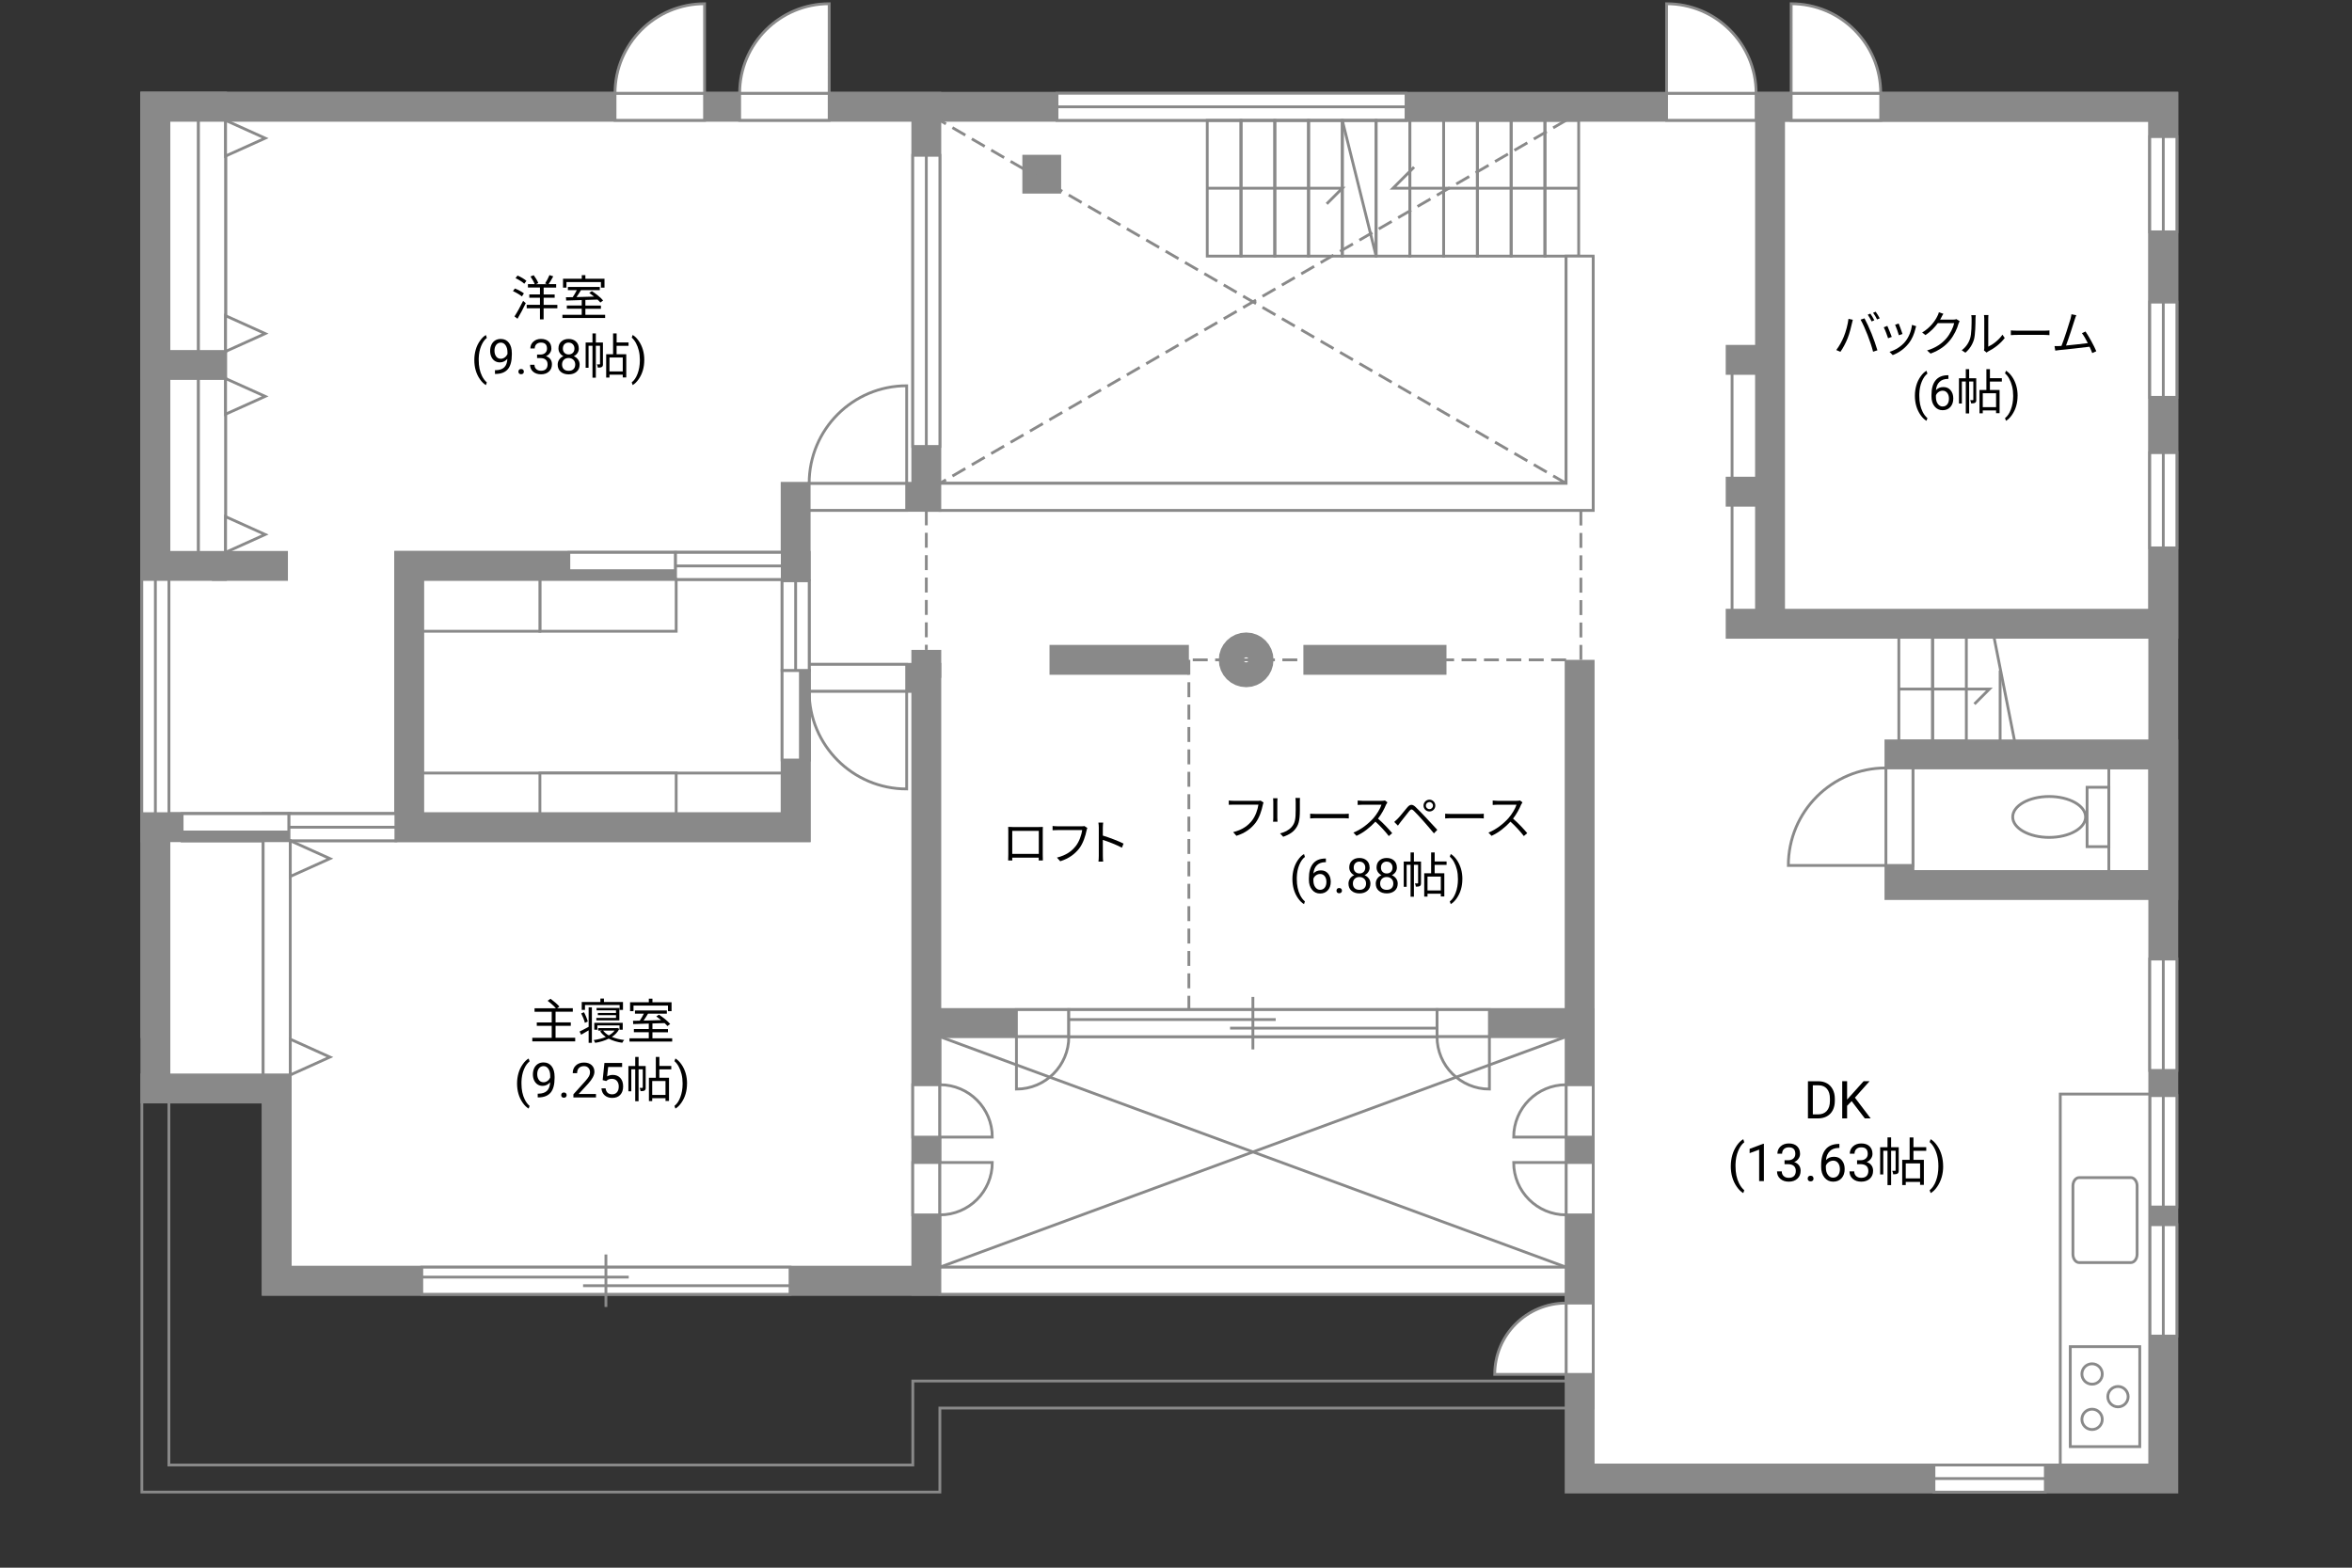<?xml version="1.0" encoding="UTF-8"?>
<svg id="Campus" xmlns="http://www.w3.org/2000/svg" viewBox="0 0 630 420">
  <rect x="0" y="0" width="630" height="420" fill="#333333" stroke="none"/>
  <defs>
    <style>
      .cls-1 {
        stroke-dasharray: 0 0 4 2;
      }

      .cls-1, .cls-2, .cls-3, .cls-4, .cls-5, .cls-6, .cls-7, .cls-8 {
        stroke: #898989;
      }

      .cls-1, .cls-2, .cls-8 {
        fill: none;
      }

      .cls-1, .cls-3, .cls-4, .cls-5, .cls-6, .cls-8 {
        stroke-width: .75px;
      }

      .cls-2, .cls-7 {
        stroke-width: 8px;
      }

      .cls-3, .cls-5, .cls-6, .cls-7 {
        fill: #fff;
      }

      .cls-4 {
        fill: #898989;
      }

      .cls-5 {
        stroke-dasharray: 0 0 0 .81 0 0;
      }

      .cls-6 {
        opacity: 0;
      }
    </style>
  </defs>
  <polygon class="cls-7" points="41.62 28.61 41.62 274.11 423.12 274.11 423.12 396.11 579.45 396.11 579.45 28.61 41.62 28.61"/>
  <polygon class="cls-7" points="248.12 28.61 41.62 28.61 41.62 221.61 109.62 221.61 109.62 151.61 213.12 151.61 213.12 133.11 248.12 133.11 248.12 28.61"/>
  <path class="cls-8" d="m74.12,287.99h-36.12v111.75h213.75v-22.5h175v-37.75H77.74v-51.5h-3.62Zm-3.62,7.25v51.5h349v23.25h-175v22.5H45.24v-97.25h25.25Z"/>
  <rect class="cls-7" x="248.12" y="274.11" width="175" height="69"/>
  <polygon class="cls-7" points="213.12 181.61 213.12 221.61 74.12 221.61 74.12 343.11 248.12 343.11 248.12 181.61 213.12 181.61"/>
  <rect class="cls-7" x="109.62" y="151.61" width="103.5" height="70"/>
  <rect class="cls-7" x="41.62" y="221.61" width="32.5" height="70"/>
  <rect class="cls-2" x="474.12" y="28.61" width="105.33" height="138.5"/>
  <rect class="cls-7" x="508.78" y="202.11" width="70.67" height="35"/>
  <rect class="cls-7" x="41.62" y="28.61" width="15.17" height="123"/>
  <rect class="cls-7" x="41.62" y="28.61" width="15.17" height="69.17"/>
  <line class="cls-7" x1="56.78" y1="151.61" x2="77.12" y2="151.61"/>
  <polyline class="cls-2" points="248.12 133.11 423.12 133.11 423.12 68.61"/>
  <line class="cls-7" x1="248.12" y1="181.61" x2="248.12" y2="174.11"/>
  <line class="cls-7" x1="281.12" y1="176.78" x2="318.45" y2="176.78"/>
  <line class="cls-7" x1="349.12" y1="176.78" x2="387.45" y2="176.78"/>
  <line class="cls-7" x1="423.12" y1="176.78" x2="423.12" y2="274.11"/>
  <path class="cls-7" d="m337.12,176.78c0-1.84-1.49-3.33-3.33-3.33s-3.33,1.49-3.33,3.33,1.49,3.33,3.33,3.33,3.33-1.49,3.33-3.33Z"/>
  <rect class="cls-4" x="274.22" y="41.85" width="9.64" height="9.64"/>
  <g>
    <rect class="cls-3" x="479.78" y="24.98" width="23.98" height="7.25"/>
    <path class="cls-3" d="m503.76,24.98h-23.98V1c13.24,0,23.98,10.74,23.98,23.98Z"/>
  </g>
  <g>
    <rect class="cls-3" x="446.41" y="24.98" width="23.98" height="7.25"/>
    <path class="cls-3" d="m470.39,24.98h-23.98V1c13.24,0,23.98,10.74,23.98,23.98Z"/>
  </g>
  <g>
    <rect class="cls-3" x="216.74" y="129.48" width="26.12" height="7.25"/>
    <path class="cls-3" d="m216.74,129.48h26.12v-26.13c-14.42,0-26.12,11.69-26.12,26.13Z"/>
  </g>
  <g>
    <rect class="cls-3" x="505.15" y="205.74" width="7.25" height="26.12"/>
    <path class="cls-3" d="m505.15,205.74v26.12h-26.13c0-14.42,11.69-26.12,26.13-26.12Z"/>
  </g>
  <g>
    <rect class="cls-3" x="216.74" y="177.99" width="26.12" height="7.25"/>
    <path class="cls-3" d="m216.74,185.24h26.12v26.13c-14.42,0-26.12-11.69-26.12-26.13Z"/>
  </g>
  <g>
    <rect class="cls-3" x="419.49" y="349.11" width="7.26" height="19.11"/>
    <path class="cls-3" d="m419.49,349.11v19.11h-19.12c0-10.55,8.56-19.11,19.12-19.11Z"/>
  </g>
  <g>
    <rect class="cls-3" x="419.49" y="290.62" width="7.26" height="14.03"/>
    <path class="cls-3" d="m419.49,290.61v14.03h-14.04c0-7.75,6.28-14.03,14.04-14.03Z"/>
  </g>
  <g>
    <rect class="cls-3" x="419.49" y="311.45" width="7.26" height="14.03"/>
    <path class="cls-3" d="m419.49,325.48v-14.03h-14.04c0,7.75,6.28,14.03,14.04,14.03Z"/>
  </g>
  <g>
    <g>
      <rect class="cls-3" x="244.49" y="290.62" width="7.26" height="14.03"/>
      <path class="cls-3" d="m251.75,290.61v14.03h14.04c0-7.75-6.28-14.03-14.04-14.03Z"/>
    </g>
    <g>
      <rect class="cls-3" x="244.49" y="311.45" width="7.26" height="14.03"/>
      <path class="cls-3" d="m251.75,325.48v-14.03h14.04c0,7.75-6.28,14.03-14.04,14.03Z"/>
    </g>
  </g>
  <g>
    <rect class="cls-3" x="384.92" y="270.49" width="14.03" height="7.26"/>
    <path class="cls-3" d="m384.92,277.74h14.03v14.04c-7.75,0-14.03-6.28-14.03-14.04Z"/>
  </g>
  <rect class="cls-3" x="251.75" y="339.49" width="167.74" height="7.26"/>
  <g>
    <rect class="cls-3" x="272.25" y="270.49" width="14.03" height="7.26"/>
    <path class="cls-3" d="m286.29,277.74h-14.03v14.04c7.75,0,14.03-6.28,14.03-14.04Z"/>
  </g>
  <g>
    <rect class="cls-3" x="164.74" y="24.98" width="23.98" height="7.25"/>
    <path class="cls-3" d="m164.74,24.98h23.98V1c-13.24,0-23.98,10.74-23.98,23.98Z"/>
  </g>
  <g>
    <rect class="cls-3" x="198.12" y="24.98" width="23.98" height="7.25"/>
    <path class="cls-3" d="m198.12,24.98h23.98V1c-13.24,0-23.98,10.74-23.98,23.98Z"/>
  </g>
  <g>
    <rect class="cls-3" x="286.28" y="270.49" width="98.64" height="7.26"/>
    <line class="cls-3" x1="335.6" y1="267.09" x2="335.6" y2="281.15"/>
    <line class="cls-3" x1="341.71" y1="273.15" x2="286.28" y2="273.15"/>
    <line class="cls-3" x1="384.92" y1="275.45" x2="329.48" y2="275.45"/>
    <rect class="cls-6" x="293.64" y="270.49" width="83.92" height="7.26"/>
  </g>
  <g>
    <rect class="cls-3" x="112.98" y="339.49" width="98.64" height="7.26"/>
    <line class="cls-3" x1="162.3" y1="336.09" x2="162.3" y2="350.15"/>
    <line class="cls-3" x1="168.41" y1="342.15" x2="112.98" y2="342.15"/>
    <line class="cls-3" x1="211.62" y1="344.45" x2="156.18" y2="344.45"/>
    <rect class="cls-6" x="120.34" y="339.49" width="83.92" height="7.26"/>
  </g>
  <g>
    <rect class="cls-3" x="575.83" y="36.6" width="7.26" height="25.51"/>
    <line class="cls-3" x1="579.45" y1="36.6" x2="579.45" y2="62.11"/>
  </g>
  <g>
    <rect class="cls-3" x="283.12" y="24.99" width="93.5" height="7.26"/>
    <line class="cls-3" x1="283.12" y1="28.62" x2="376.62" y2="28.62"/>
  </g>
  <g>
    <rect class="cls-3" x="37.99" y="155.24" width="7.26" height="62.75"/>
    <line class="cls-3" x1="41.62" y1="155.24" x2="41.62" y2="217.99"/>
  </g>
  <g>
    <rect class="cls-3" x="244.49" y="41.61" width="7.26" height="78"/>
    <line class="cls-3" x1="248.12" y1="41.61" x2="248.12" y2="119.61"/>
  </g>
  <g>
    <rect class="cls-3" x="575.83" y="80.94" width="7.26" height="25.51"/>
    <line class="cls-3" x1="579.45" y1="80.94" x2="579.45" y2="106.45"/>
  </g>
  <g>
    <rect class="cls-3" x="575.83" y="121.27" width="7.26" height="25.51"/>
    <line class="cls-3" x1="579.45" y1="121.27" x2="579.45" y2="146.78"/>
  </g>
  <g>
    <rect class="cls-3" x="575.83" y="256.94" width="7.26" height="29.84"/>
    <line class="cls-3" x1="579.45" y1="256.94" x2="579.45" y2="286.78"/>
  </g>
  <g>
    <rect class="cls-3" x="575.83" y="293.53" width="7.26" height="29.84"/>
    <line class="cls-3" x1="579.45" y1="293.53" x2="579.45" y2="323.37"/>
  </g>
  <g>
    <rect class="cls-3" x="575.83" y="328.11" width="7.26" height="29.84"/>
    <line class="cls-3" x1="579.45" y1="328.11" x2="579.45" y2="357.96"/>
  </g>
  <g>
    <rect class="cls-3" x="518.02" y="392.49" width="29.84" height="7.26"/>
    <line class="cls-3" x1="547.87" y1="396.12" x2="518.02" y2="396.12"/>
  </g>
  <g>
    <rect class="cls-3" x="209.49" y="179.61" width="7.26" height="24.01"/>
    <rect class="cls-4" x="214.39" y="179.61" width="2.35" height="24.01"/>
    <line class="cls-5" x1="211.93" y1="203.61" x2="211.93" y2="179.61"/>
    <rect class="cls-3" x="209.49" y="155.6" width="7.26" height="24.01"/>
    <line class="cls-3" x1="213.12" y1="179.61" x2="213.12" y2="155.24"/>
    <rect class="cls-6" x="209.49" y="155.6" width="7.26" height="24.01"/>
    <rect class="cls-6" x="209.49" y="155.6" width="7.26" height="48.01"/>
  </g>
  <g>
    <rect class="cls-3" x="152.37" y="147.99" width="28.58" height="7.26"/>
    <rect class="cls-4" x="152.37" y="152.89" width="28.58" height="2.35"/>
    <line class="cls-5" x1="152.37" y1="150.44" x2="180.95" y2="150.44"/>
    <rect class="cls-3" x="180.95" y="147.99" width="28.58" height="7.26"/>
    <line class="cls-3" x1="180.95" y1="151.62" x2="209.97" y2="151.62"/>
    <rect class="cls-6" x="180.95" y="147.99" width="28.58" height="7.26"/>
    <rect class="cls-6" x="152.37" y="147.99" width="57.17" height="7.26"/>
  </g>
  <g>
    <rect class="cls-3" x="48.78" y="217.99" width="28.63" height="7.26"/>
    <rect class="cls-4" x="48.78" y="222.89" width="28.63" height="2.35"/>
    <line class="cls-5" x1="48.78" y1="220.44" x2="77.41" y2="220.44"/>
    <rect class="cls-3" x="77.41" y="217.99" width="28.63" height="7.26"/>
    <line class="cls-3" x1="77.41" y1="221.62" x2="106.47" y2="221.62"/>
    <rect class="cls-6" x="77.41" y="217.99" width="28.63" height="7.26"/>
    <rect class="cls-6" x="48.78" y="217.99" width="57.25" height="7.26"/>
  </g>
  <rect class="cls-3" x="551.86" y="293.11" width="23.96" height="99.37"/>
  <path class="cls-3" d="m556.93,315.49c-.94,0-1.68,1-1.68,2.23v18.3c0,1.23.75,2.24,1.68,2.24h13.82c.93,0,1.69-1.01,1.69-2.24v-18.3c0-1.23-.76-2.23-1.69-2.23h-13.82Z"/>
  <g>
    <rect class="cls-3" x="554.54" y="360.78" width="18.61" height="26.79"/>
    <g>
      <g>
        <path class="cls-3" d="m560.38,370.84c1.51,0,2.73-1.22,2.73-2.73s-1.22-2.74-2.73-2.74-2.73,1.22-2.73,2.74,1.22,2.73,2.73,2.73Z"/>
        <path class="cls-3" d="m560.38,382.99c1.51,0,2.73-1.23,2.73-2.73s-1.22-2.73-2.73-2.73-2.73,1.22-2.73,2.73,1.22,2.73,2.73,2.73Z"/>
      </g>
      <path class="cls-3" d="m567.32,376.91c1.5,0,2.72-1.23,2.72-2.73s-1.22-2.73-2.72-2.73-2.73,1.23-2.73,2.73,1.22,2.73,2.73,2.73Z"/>
    </g>
  </g>
  <g>
    <rect class="cls-3" x="559.04" y="210.92" width="5.83" height="15.91"/>
    <path class="cls-3" d="m548.88,213.39c5.39,0,9.76,2.46,9.76,5.48s-4.37,5.48-9.76,5.48-9.76-2.45-9.76-5.48,4.37-5.48,9.76-5.48Z"/>
  </g>
  <g>
    <rect class="cls-3" x="53.16" y="32.24" width="7.26" height="61.92"/>
    <polygon class="cls-3" points="60.42 84.58 71.03 89.37 60.42 94.16 60.42 84.58"/>
    <polygon class="cls-3" points="60.42 32.24 71.03 37.02 60.42 41.81 60.42 32.24"/>
  </g>
  <g>
    <rect class="cls-3" x="53.16" y="101.41" width="7.26" height="46.58"/>
    <polygon class="cls-3" points="60.42 138.41 71.03 143.2 60.42 147.99 60.42 138.41"/>
    <polygon class="cls-3" points="60.42 101.41 71.03 106.19 60.42 110.97 60.42 101.41"/>
  </g>
  <g>
    <rect class="cls-3" x="70.49" y="225.24" width="7.26" height="62.74"/>
    <polygon class="cls-3" points="77.76 278.41 88.37 283.2 77.76 287.99 77.76 278.41"/>
    <polygon class="cls-3" points="77.76 225.24 88.37 230.03 77.76 234.81 77.76 225.24"/>
  </g>
  <rect class="cls-4" x="462.62" y="92.78" width="7.87" height="7.26"/>
  <rect class="cls-4" x="462.62" y="163.48" width="7.87" height="7.26"/>
  <rect class="cls-3" x="463.95" y="100.04" width="6.54" height="63.44"/>
  <g>
    <rect class="cls-8" x="413.82" y="32.24" width="9.04" height="36.38"/>
    <rect class="cls-8" x="404.78" y="32.24" width="9.05" height="36.38"/>
    <rect class="cls-8" x="395.73" y="32.24" width="9.04" height="36.38"/>
    <rect class="cls-8" x="386.69" y="32.24" width="9.04" height="36.38"/>
  </g>
  <rect class="cls-8" x="564.87" y="205.74" width="10.96" height="27.75"/>
  <rect class="cls-8" x="517.66" y="170.74" width="9.04" height="27.75"/>
  <rect class="cls-8" x="508.62" y="170.74" width="9.04" height="27.75"/>
  <g>
    <rect class="cls-8" x="377.64" y="32.24" width="9.04" height="36.38"/>
    <rect class="cls-8" x="368.6" y="32.24" width="9.05" height="36.38"/>
    <rect class="cls-8" x="359.55" y="32.24" width="9.04" height="36.38"/>
    <rect class="cls-8" x="350.51" y="32.24" width="9.04" height="36.38"/>
  </g>
  <rect class="cls-8" x="341.46" y="32.24" width="9.04" height="36.38"/>
  <rect class="cls-8" x="332.42" y="32.24" width="9.05" height="36.38"/>
  <rect class="cls-8" x="323.37" y="32.24" width="9.04" height="36.38"/>
  <polygon class="cls-3" points="426.74 129.49 426.74 68.61 419.49 68.61 419.49 129.49 251.74 129.49 251.74 136.74 419.49 136.74 426.74 136.74 426.74 136.74 426.74 129.49 426.74 129.49"/>
  <rect class="cls-4" x="462.62" y="128.1" width="7.87" height="7.26"/>
  <g>
    <line class="cls-1" x1="419.49" y1="129.49" x2="251.74" y2="32.24"/>
    <line class="cls-1" x1="419.49" y1="32.24" x2="251.74" y2="129.49"/>
  </g>
  <g>
    <line class="cls-8" x1="419.49" y1="339.49" x2="251.74" y2="277.74"/>
    <line class="cls-8" x1="419.49" y1="277.74" x2="251.74" y2="339.49"/>
  </g>
  <polyline class="cls-8" points="323.37 50.43 359.55 50.43 355.37 54.61"/>
  <polyline class="cls-8" points="422.87 50.43 373.12 50.43 378.77 44.77"/>
  <line class="cls-8" x1="359.55" y1="32.24" x2="368.6" y2="68.61"/>
  <line class="cls-1" x1="248.12" y1="136.74" x2="248.12" y2="174.11"/>
  <line class="cls-1" x1="419.49" y1="176.78" x2="318.45" y2="176.78"/>
  <line class="cls-1" x1="318.45" y1="176.78" x2="318.45" y2="270.49"/>
  <line class="cls-1" x1="423.45" y1="176.78" x2="423.45" y2="136.28"/>
  <line class="cls-8" x1="534.12" y1="170.74" x2="539.62" y2="198.49"/>
  <rect class="cls-3" x="113.24" y="207.11" width="96.25" height="10.87"/>
  <rect class="cls-3" x="144.62" y="207.11" width="36.5" height="10.87"/>
  <rect class="cls-3" x="144.62" y="155.25" width="36.5" height="13.87"/>
  <rect class="cls-3" x="113.24" y="155.25" width="31.37" height="13.87"/>
  <polyline class="cls-8" points="508.62 184.61 532.87 184.61 528.87 188.61"/>
  <line class="cls-8" x1="535.75" y1="198.49" x2="535.75" y2="179.61"/>
  <g>
    <path d="m271.22,221.57h6.98c.29,0,.75,0,1.14-.03-.03.32-.03.69-.03,1.01v6.41c0,.42.01,1.43.03,1.57h-1.12c0-.09.01-.4.01-.75h-7.1c.01.34.01.65.03.75h-1.12c.01-.17.04-1.13.04-1.59v-6.4c0-.3,0-.7-.03-1.01.51.01.86.03,1.16.03Zm-.08,7.2h7.11v-6.17h-7.11v6.17Z"/>
    <path d="m291.05,222.46c-.27,1.36-.91,3.46-1.94,4.8-1.18,1.52-2.73,2.73-5.12,3.48l-.88-.98c2.52-.64,3.98-1.74,5.07-3.13.92-1.18,1.52-2.99,1.7-4.24h-6.64c-.52,0-.96.03-1.3.04v-1.14c.36.04.87.08,1.3.08h6.53c.19,0,.44,0,.69-.06l.79.51c-.09.18-.14.4-.19.65Z"/>
    <path d="m294.32,221.74c0-.36-.03-.95-.1-1.35h1.27c-.04.4-.09.96-.09,1.35v2.12c1.72.52,4.19,1.46,5.55,2.15l-.44,1.1c-1.42-.77-3.67-1.64-5.11-2.09.01,1.95.01,3.91.01,4.29,0,.4.03,1.1.08,1.53h-1.26c.06-.42.09-1.05.09-1.53v-7.57Z"/>
  </g>
  <g>
    <path d="m338.25,215.64c-.27,1.36-.91,3.46-1.94,4.8-1.18,1.52-2.73,2.73-5.12,3.48l-.88-.98c2.52-.64,3.98-1.74,5.07-3.13.92-1.18,1.52-2.99,1.7-4.24h-6.64c-.52,0-.96.03-1.3.04v-1.14c.36.04.87.08,1.3.08h6.53c.2,0,.44,0,.69-.06l.79.51c-.09.18-.14.4-.2.65Z"/>
    <path d="m342.14,214.81v4.34c0,.33.03.75.05.99h-1.2c.03-.19.07-.61.07-1v-4.33c0-.23-.03-.69-.05-.94h1.18c-.03.25-.05.62-.05.94Zm6.04.09v2.11c0,3.12-.43,4.15-1.37,5.27-.84,1.01-2.15,1.57-3.09,1.9l-.85-.9c1.2-.3,2.3-.82,3.11-1.73.92-1.08,1.08-2.13,1.08-4.59v-2.05c0-.44-.03-.81-.07-1.13h1.22c-.03.32-.04.69-.04,1.13Z"/>
    <path d="m352.76,218.07h7.12c.65,0,1.12-.04,1.4-.07v1.27c-.26-.01-.81-.07-1.39-.07h-7.14c-.71,0-1.4.03-1.81.07v-1.27c.39.03,1.08.07,1.81.07Z"/>
    <path d="m371.29,215.51c-.44,1.12-1.26,2.64-2.18,3.81,1.37,1.17,2.95,2.86,3.8,3.89l-.91.78c-.87-1.14-2.25-2.68-3.58-3.86-1.39,1.5-3.15,2.93-5.07,3.8l-.83-.87c2.09-.82,4.02-2.37,5.36-3.86.88-1,1.83-2.54,2.16-3.61h-5.07c-.46,0-1.17.05-1.31.06v-1.18c.18.03.92.08,1.31.08h5.02c.43,0,.77-.04.98-.1l.66.51c-.08.1-.25.39-.33.57Z"/>
    <path d="m374.39,219.34c.61-.62,1.74-2.07,2.56-3.03.7-.82,1.31-.96,2.2-.13.79.75,1.9,1.91,2.67,2.73.87.92,2.17,2.34,3.17,3.41l-.9.95c-.92-1.12-2.07-2.44-2.9-3.39-.75-.86-1.96-2.15-2.51-2.68-.51-.49-.75-.44-1.2.09-.62.77-1.7,2.18-2.3,2.91-.26.33-.55.73-.74,1l-.98-.99c.34-.29.57-.52.92-.87Zm8.5-5.1c.87,0,1.57.71,1.57,1.59s-.7,1.57-1.57,1.57-1.59-.7-1.59-1.57.71-1.59,1.59-1.59Zm0,2.54c.52,0,.95-.43.95-.95s-.43-.95-.95-.95-.96.42-.96.95.43.95.96.95Z"/>
    <path d="m388.92,218.07h7.12c.65,0,1.12-.04,1.4-.07v1.27c-.26-.01-.81-.07-1.39-.07h-7.14c-.72,0-1.4.03-1.81.07v-1.27c.39.03,1.08.07,1.81.07Z"/>
    <path d="m407.46,215.51c-.44,1.12-1.26,2.64-2.18,3.81,1.37,1.17,2.95,2.86,3.8,3.89l-.91.78c-.87-1.14-2.25-2.68-3.58-3.86-1.39,1.5-3.15,2.93-5.07,3.8l-.83-.87c2.09-.82,4.02-2.37,5.36-3.86.88-1,1.83-2.54,2.16-3.61h-5.07c-.46,0-1.17.05-1.31.06v-1.18c.18.03.92.08,1.31.08h5.02c.43,0,.77-.04.98-.1l.66.51c-.08.1-.25.39-.33.57Z"/>
    <path d="m346.18,235.48c0-.96.13-1.87.38-2.75.26-.88.64-1.68,1.15-2.4s1.03-1.23,1.58-1.52l.24.77c-.62.47-1.12,1.2-1.52,2.17-.4.97-.61,2.06-.65,3.27v.54c0,1.63.29,3.05.89,4.25.36.72.79,1.28,1.28,1.69l-.24.72c-.56-.31-1.1-.84-1.61-1.57-1-1.44-1.5-3.16-1.5-5.16Z"/>
    <path d="m355.15,229.99v1h-.22c-.91.02-1.64.29-2.18.81-.54.52-.85,1.26-.94,2.22.49-.56,1.15-.84,1.99-.84s1.45.28,1.93.85.72,1.3.72,2.2c0,.95-.26,1.71-.78,2.29-.52.57-1.21.86-2.09.86s-1.6-.34-2.15-1.02c-.55-.68-.83-1.55-.83-2.62v-.45c0-1.7.36-3,1.09-3.9.73-.9,1.81-1.36,3.24-1.38h.21Zm-1.54,4.16c-.4,0-.77.12-1.11.36-.34.24-.57.54-.7.91v.43c0,.76.17,1.38.51,1.84s.77.7,1.28.7.95-.19,1.25-.58c.3-.39.45-.9.45-1.53s-.15-1.15-.46-1.54c-.31-.39-.71-.59-1.22-.59Z"/>
    <path d="m357.99,238.62c0-.2.06-.37.18-.51s.3-.2.54-.2.42.07.55.2.19.3.19.51-.06.36-.19.49c-.12.13-.31.2-.55.2s-.42-.07-.54-.2c-.12-.13-.18-.29-.18-.49Z"/>
    <path d="m366.87,232.4c0,.46-.12.87-.37,1.23-.24.36-.57.64-.99.84.48.21.86.51,1.15.91s.42.85.42,1.35c0,.8-.27,1.44-.81,1.91-.54.47-1.25.71-2.13.71s-1.6-.24-2.14-.71c-.54-.48-.8-1.11-.8-1.91,0-.5.14-.95.41-1.35.27-.4.65-.71,1.13-.91-.41-.2-.73-.48-.97-.84-.24-.36-.36-.77-.36-1.23,0-.78.25-1.4.75-1.85.5-.46,1.16-.69,1.97-.69s1.47.23,1.97.69.75,1.07.75,1.85Zm-.96,4.31c0-.52-.16-.94-.49-1.26s-.76-.49-1.29-.49-.95.16-1.27.48c-.32.32-.48.74-.48,1.27s.16.94.47,1.24c.31.3.74.45,1.3.45s.98-.15,1.29-.45c.31-.3.47-.71.47-1.23Zm-1.76-5.88c-.46,0-.83.14-1.12.43-.29.29-.43.67-.43,1.17s.14.85.42,1.14c.28.29.66.44,1.13.44s.84-.15,1.13-.44c.28-.29.42-.67.42-1.14s-.15-.85-.44-1.15-.66-.44-1.11-.44Z"/>
    <path d="m374.17,232.4c0,.46-.12.87-.36,1.23-.24.36-.57.64-.99.84.48.21.86.51,1.15.91s.42.85.42,1.35c0,.8-.27,1.44-.81,1.91-.54.47-1.25.71-2.13.71s-1.6-.24-2.14-.71c-.54-.48-.8-1.11-.8-1.91,0-.5.14-.95.41-1.35.27-.4.65-.71,1.13-.91-.41-.2-.73-.48-.97-.84-.24-.36-.36-.77-.36-1.23,0-.78.25-1.4.75-1.85.5-.46,1.16-.69,1.97-.69s1.47.23,1.97.69.75,1.07.75,1.85Zm-.96,4.31c0-.52-.16-.94-.49-1.26s-.76-.49-1.29-.49-.95.16-1.27.48c-.32.32-.48.74-.48,1.27s.16.94.47,1.24c.31.3.74.45,1.3.45s.98-.15,1.29-.45c.31-.3.47-.71.47-1.23Zm-1.76-5.88c-.46,0-.83.14-1.12.43-.29.29-.43.67-.43,1.17s.14.85.42,1.14c.28.29.66.44,1.13.44s.84-.15,1.13-.44c.28-.29.42-.67.42-1.14s-.15-.85-.44-1.15-.66-.44-1.11-.44Z"/>
    <path d="m380.63,236.56c0,.39-.05.65-.3.81-.25.16-.58.18-1.08.18-.03-.25-.13-.62-.25-.87.35.01.61.01.72,0,.1,0,.13-.03.13-.13v-4.86h-1.12v8.55h-.9v-8.55h-1.05v5.9h-.78v-6.77h1.83v-2.44h.9v2.44h1.9v5.75Zm3.65-4.85v2.25h2.59v6.21h-.94v-.73h-3.56v.77h-.88v-6.25h1.85v-5.58h.95v2.42h3.19v.91h-3.19Zm1.65,3.13h-3.56v3.72h3.56v-3.72Z"/>
    <path d="m391.7,235.55c0,.94-.12,1.85-.37,2.71-.25.87-.63,1.66-1.14,2.4-.51.73-1.04,1.25-1.6,1.56l-.25-.72c.65-.5,1.18-1.27,1.57-2.33.4-1.05.6-2.22.61-3.5v-.2c0-.89-.09-1.71-.28-2.48-.19-.76-.45-1.45-.78-2.05-.33-.6-.71-1.08-1.12-1.42l.25-.72c.56.31,1.09.83,1.6,1.55.5.72.88,1.52,1.14,2.39s.38,1.8.38,2.8Z"/>
  </g>
  <g>
    <path d="m495.13,85.42l1.16.25c-.08.29-.18.66-.23.94-.18.82-.64,2.74-1.18,4.07-.48,1.2-1.18,2.53-1.91,3.57l-1.11-.47c.82-1.08,1.55-2.44,2-3.54.56-1.34,1.1-3.31,1.27-4.82Zm3.24.22l1.05-.35c.52.94,1.35,2.73,1.9,4.11.53,1.29,1.22,3.28,1.56,4.45l-1.16.38c-.33-1.33-.92-3.08-1.47-4.47-.52-1.34-1.31-3.15-1.88-4.11Zm3.67.17l-.7.31c-.26-.53-.7-1.31-1.05-1.81l.69-.29c.33.46.81,1.25,1.07,1.78Zm1.46-.53l-.7.31c-.29-.57-.7-1.3-1.08-1.79l.69-.29c.35.47.84,1.29,1.09,1.77Z"/>
    <path d="m506.73,90.26l-.99.36c-.2-.68-.9-2.47-1.16-2.93l.96-.38c.26.56.94,2.26,1.18,2.94Zm6.34-2.21c-.35,1.43-.91,2.82-1.85,3.99-1.2,1.53-2.78,2.54-4.24,3.09l-.86-.87c1.51-.44,3.16-1.43,4.23-2.77.92-1.13,1.6-2.78,1.79-4.45l1.12.35c-.09.27-.14.48-.2.65Zm-3.48,1.43l-.96.34c-.14-.58-.74-2.24-1.01-2.82l.95-.33c.22.52.86,2.24,1.03,2.81Z"/>
    <path d="m519.98,85.08c-.09.18-.2.36-.31.55h3.52c.35,0,.64-.04.84-.13l.87.53c-.1.18-.23.48-.3.69-.35,1.31-1.16,3.07-2.31,4.47-1.18,1.44-2.73,2.64-5.17,3.54l-.94-.84c2.38-.7,4-1.89,5.19-3.26,1.01-1.2,1.81-2.87,2.08-4.06h-4.39c-.79,1.09-1.88,2.25-3.3,3.2l-.9-.68c2.24-1.34,3.52-3.22,4.08-4.39.13-.22.32-.69.4-1.03l1.21.39c-.22.34-.46.78-.57,1.03Z"/>
    <path d="m527.72,90.62c.38-1.18.39-3.78.39-5.23,0-.39-.04-.68-.09-.95h1.2c-.01.16-.07.55-.07.94,0,1.44-.05,4.23-.4,5.53-.39,1.39-1.22,2.67-2.31,3.58l-.98-.66c1.09-.78,1.87-1.94,2.26-3.2Zm3.78,2.54v-7.79c0-.49-.07-.87-.08-.96h1.2c-.01.09-.05.47-.05.96v7.5c1.2-.55,2.79-1.73,3.8-3.2l.61.88c-1.12,1.52-2.92,2.86-4.43,3.6-.21.12-.35.22-.44.3l-.69-.57c.05-.21.09-.47.09-.73Z"/>
    <path d="m540.44,88.59h7.12c.65,0,1.12-.04,1.4-.07v1.27c-.26-.01-.81-.07-1.39-.07h-7.14c-.71,0-1.4.03-1.81.07v-1.27c.39.03,1.08.07,1.81.07Z"/>
    <path d="m555.71,85.67c-.38,1.22-1.66,5.21-2.31,6.9,1.91-.18,4.41-.46,5.84-.65-.52-1.03-1.1-2.04-1.59-2.67l.97-.44c.92,1.34,2.34,3.95,2.89,5.29l-1.09.49c-.17-.47-.42-1.07-.72-1.7-2,.26-6.36.74-8.1.9-.33.03-.7.09-1.08.14l-.2-1.21c.39.01.83,0,1.21-.01.2-.01.42-.03.65-.04.73-1.79,2.05-5.95,2.42-7.23.16-.6.21-.91.25-1.25l1.3.26c-.13.32-.27.66-.44,1.21Z"/>
    <path d="m512.92,106c0-.96.13-1.87.38-2.75s.64-1.68,1.15-2.4,1.03-1.23,1.58-1.52l.24.77c-.62.47-1.12,1.2-1.52,2.17s-.61,2.06-.65,3.27v.54c0,1.63.29,3.05.89,4.25.36.72.79,1.28,1.28,1.69l-.24.72c-.56-.31-1.1-.84-1.61-1.57-1-1.44-1.5-3.16-1.5-5.16Z"/>
    <path d="m521.9,100.51v1h-.22c-.91.02-1.64.29-2.18.81s-.85,1.26-.94,2.22c.49-.56,1.15-.84,1.99-.84s1.45.28,1.93.85.72,1.3.72,2.2c0,.95-.26,1.71-.78,2.29s-1.21.86-2.08.86-1.6-.34-2.15-1.02c-.55-.68-.83-1.55-.83-2.62v-.45c0-1.7.36-3,1.09-3.9.73-.9,1.81-1.36,3.24-1.38h.21Zm-1.54,4.16c-.4,0-.77.12-1.11.36s-.57.54-.7.91v.43c0,.76.17,1.38.51,1.84s.77.7,1.28.7.94-.19,1.25-.58.45-.9.45-1.53-.15-1.15-.46-1.54c-.31-.39-.71-.59-1.22-.59Z"/>
    <path d="m529.36,107.08c0,.39-.05.65-.3.81-.25.16-.58.18-1.08.18-.03-.25-.13-.62-.25-.87.35.01.61.01.71,0,.1,0,.13-.03.13-.13v-4.86h-1.12v8.55h-.9v-8.55h-1.05v5.9h-.78v-6.77h1.83v-2.44h.9v2.44h1.9v5.75Zm3.65-4.85v2.25h2.59v6.21h-.94v-.73h-3.56v.77h-.88v-6.25h1.85v-5.58h.95v2.42h3.19v.91h-3.19Zm1.65,3.13h-3.56v3.72h3.56v-3.72Z"/>
    <path d="m540.42,106.07c0,.94-.12,1.85-.37,2.71-.25.87-.63,1.66-1.14,2.4-.51.73-1.04,1.25-1.6,1.56l-.25-.72c.65-.5,1.18-1.27,1.57-2.33.4-1.05.6-2.22.61-3.5v-.2c0-.89-.09-1.71-.28-2.48-.19-.76-.45-1.45-.78-2.05s-.71-1.08-1.12-1.42l.25-.72c.56.31,1.09.83,1.6,1.55s.88,1.52,1.14,2.39.38,1.8.38,2.8Z"/>
  </g>
  <g>
    <path d="m154.07,278.04v.95h-11.49v-.95h5.2v-3.2h-4v-.92h4v-2.85h-4.6v-.95h5.71c-.51-.6-1.43-1.42-2.21-1.99l.78-.55c.83.6,1.87,1.48,2.38,2.09l-.61.44h4.2v.95h-4.62v2.85h4.08v.92h-4.08v3.2h5.27Z"/>
    <path d="m157.67,269.87h.87v9.52h-.87v-3.35c-.69.4-1.39.81-2,1.17l-.43-.85c.62-.29,1.52-.78,2.43-1.26v-5.23Zm-1.01,4.16c-.14-.68-.57-1.74-.98-2.52l.75-.32c.43.79.84,1.81,1.01,2.48l-.79.36Zm.03-3.47h-.87v-2.11h5v-.92h.95v.92h5.1v2.11h-.9v-1.3h-9.28v1.3Zm9.2,5.07c-.44.9-1.14,1.61-2,2.17.96.4,2.11.69,3.31.82-.19.19-.43.55-.52.75-1.35-.18-2.59-.56-3.63-1.1-1.09.55-2.35.91-3.63,1.12-.08-.21-.26-.55-.4-.74,1.13-.16,2.26-.43,3.25-.84-.62-.43-1.14-.94-1.52-1.52l.52-.18h-1.05v-.68h4.98l.16-.04.53.25Zm.05.25v-1.16h-5.93v1.16h-.83v-1.86h7.62v1.86h-.86Zm-.94-3.17v-.73h-4.86v-.6h4.86v-.69h-5.2v-.65h6.1v3.33h-6.16v-.66h5.27Zm-3.46,3.39c.38.49.9.94,1.53,1.3.64-.35,1.17-.78,1.57-1.3h-3.11Z"/>
    <path d="m180.05,278.17v.87h-11.44v-.87h5.17v-1.62h-3.99v-.86h3.99v-1.46c-1.57.05-3.03.09-4.17.13l-.05-.88c.53-.01,1.14-.01,1.81-.03.38-.56.79-1.27,1.1-1.88h-2.39v-.86h8.54v.86h-5.04c-.36.61-.79,1.29-1.2,1.86,1.46-.04,3.09-.08,4.72-.13-.43-.35-.88-.69-1.3-.98l.69-.48c1.09.69,2.4,1.74,3.02,2.5l-.73.55c-.2-.23-.46-.51-.77-.79-1.08.04-2.18.08-3.25.1v1.5h4.16v.86h-4.16v1.62h5.29Zm-10.36-7.27h-.92v-2.39h5.02v-.96h.97v.96h5.12v2.39h-.96v-1.5h-9.23v1.5Z"/>
    <path d="m138.5,290.26c0-.96.13-1.87.38-2.75s.64-1.68,1.15-2.4,1.03-1.23,1.58-1.52l.24.77c-.62.47-1.12,1.2-1.52,2.17s-.61,2.06-.65,3.27v.54c0,1.63.29,3.05.89,4.25.36.72.79,1.28,1.28,1.69l-.24.72c-.56-.31-1.1-.84-1.61-1.57-1-1.44-1.5-3.16-1.5-5.16Z"/>
    <path d="m147.37,289.95c-.25.29-.54.53-.88.7s-.71.27-1.12.27c-.53,0-1-.13-1.39-.39s-.7-.63-.92-1.11-.32-1-.32-1.58c0-.62.12-1.17.35-1.67s.57-.87,1-1.14.94-.39,1.51-.39c.91,0,1.63.34,2.16,1.02.53.68.79,1.62.79,2.8v.34c0,1.8-.36,3.11-1.07,3.94-.71.83-1.78,1.25-3.22,1.27h-.23v-1h.25c.97-.02,1.71-.27,2.23-.76s.8-1.26.85-2.32Zm-1.81,0c.39,0,.76-.12,1.09-.36s.57-.54.73-.9v-.47c0-.77-.17-1.4-.5-1.88-.33-.48-.76-.72-1.27-.72s-.93.2-1.24.59c-.31.4-.47.92-.47,1.56s.15,1.15.45,1.56c.3.41.71.61,1.22.61Z"/>
    <path d="m150.32,293.4c0-.2.06-.37.18-.51s.3-.2.54-.2.42.07.55.2.19.3.19.51-.06.36-.19.49c-.12.13-.31.2-.55.2s-.42-.07-.54-.2c-.12-.13-.18-.29-.18-.49Z"/>
    <path d="m159.65,294.02h-6.06v-.84l3.2-3.55c.47-.54.8-.97.98-1.31s.27-.68.27-1.04c0-.48-.15-.88-.44-1.19s-.68-.46-1.17-.46c-.58,0-1.04.17-1.36.5-.32.33-.49.79-.49,1.39h-1.17c0-.85.27-1.54.82-2.06s1.28-.79,2.2-.79c.86,0,1.54.23,2.04.68.5.45.75,1.05.75,1.8,0,.91-.58,1.99-1.74,3.25l-2.48,2.69h4.64v.96Z"/>
    <path d="m161.43,289.38l.47-4.61h4.74v1.09h-3.74l-.28,2.52c.45-.27.97-.4,1.54-.4.84,0,1.51.28,2.01.83.5.56.74,1.31.74,2.26s-.26,1.7-.77,2.25c-.51.55-1.23.82-2.16.82-.82,0-1.48-.23-2-.68-.52-.45-.81-1.08-.88-1.88h1.11c.07.53.26.93.56,1.2.3.27.71.4,1.21.4.55,0,.97-.19,1.29-.56s.47-.89.47-1.54c0-.62-.17-1.11-.5-1.49s-.78-.56-1.34-.56c-.51,0-.91.11-1.21.34l-.31.25-.94-.24Z"/>
    <path d="m172.96,291.34c0,.39-.05.65-.3.81-.25.16-.58.18-1.08.18-.03-.25-.13-.62-.25-.87.35.01.61.01.71,0,.1,0,.13-.03.13-.13v-4.86h-1.12v8.55h-.9v-8.55h-1.05v5.9h-.78v-6.77h1.83v-2.44h.9v2.44h1.9v5.75Zm3.65-4.85v2.25h2.59v6.21h-.94v-.73h-3.56v.77h-.88v-6.25h1.85v-5.58h.95v2.42h3.19v.91h-3.19Zm1.65,3.13h-3.56v3.72h3.56v-3.72Z"/>
    <path d="m184.02,290.33c0,.94-.12,1.85-.37,2.71-.25.87-.63,1.66-1.14,2.4-.51.73-1.04,1.25-1.6,1.56l-.25-.72c.65-.5,1.18-1.27,1.57-2.33.4-1.05.6-2.22.61-3.5v-.2c0-.89-.09-1.71-.28-2.48-.19-.76-.45-1.45-.78-2.05s-.71-1.08-1.12-1.42l.25-.72c.56.31,1.09.83,1.6,1.55s.88,1.52,1.14,2.39.38,1.8.38,2.8Z"/>
  </g>
  <g>
    <path d="m139.79,79.41c-.52-.44-1.55-1.04-2.39-1.42l.52-.7c.83.33,1.89.88,2.41,1.31l-.53.81Zm-1.98,5.36c.66-1,1.6-2.69,2.31-4.16l.71.61c-.64,1.37-1.5,2.98-2.21,4.17l-.82-.62Zm.81-10.95c.83.35,1.86.94,2.38,1.42l-.57.77c-.49-.47-1.51-1.1-2.34-1.49l.53-.69Zm10.66,8.77h-3.67v2.98h-.98v-2.98h-3.55v-.92h3.55v-1.91h-2.85v-.88h2.85v-1.85h-3.22v-.91h1.81c-.22-.58-.69-1.43-1.13-2.04l.86-.35c.49.64,1.03,1.52,1.23,2.11l-.62.29h2.98l-.53-.19c.39-.61.9-1.56,1.17-2.24l1.01.34c-.39.73-.86,1.53-1.25,2.09h2.03v.91h-3.35v1.85h2.95v.88h-2.95v1.91h3.67v.92Z"/>
    <path d="m162.09,84.33v.87h-11.44v-.87h5.17v-1.62h-3.99v-.86h3.99v-1.46c-1.57.05-3.03.09-4.17.13l-.05-.88c.53-.01,1.14-.01,1.81-.03.38-.56.79-1.27,1.1-1.88h-2.39v-.86h8.54v.86h-5.04c-.36.61-.79,1.29-1.2,1.86,1.46-.04,3.09-.08,4.72-.13-.43-.35-.88-.69-1.3-.98l.69-.48c1.09.69,2.4,1.74,3.02,2.5l-.73.55c-.2-.23-.46-.51-.77-.79-1.08.04-2.18.08-3.25.1v1.5h4.16v.86h-4.16v1.62h5.29Zm-10.36-7.27h-.92v-2.39h5.02v-.96h.97v.96h5.12v2.39h-.96v-1.5h-9.23v1.5Z"/>
    <path d="m127.05,96.43c0-.96.13-1.87.38-2.75s.64-1.68,1.15-2.4,1.03-1.23,1.58-1.52l.24.77c-.62.47-1.12,1.2-1.52,2.17s-.61,2.06-.65,3.27v.54c0,1.63.29,3.05.89,4.25.36.72.79,1.28,1.28,1.69l-.24.72c-.56-.31-1.1-.84-1.61-1.57-1-1.44-1.5-3.16-1.5-5.16Z"/>
    <path d="m135.92,96.12c-.25.29-.54.53-.88.7s-.71.27-1.12.27c-.53,0-1-.13-1.39-.39s-.7-.63-.92-1.11-.32-1-.32-1.58c0-.62.12-1.17.35-1.67s.57-.87,1-1.14.94-.39,1.51-.39c.91,0,1.63.34,2.16,1.02.53.68.79,1.62.79,2.8v.34c0,1.8-.36,3.11-1.07,3.94-.71.83-1.78,1.25-3.22,1.27h-.23v-1h.25c.97-.02,1.71-.27,2.23-.76s.8-1.26.85-2.32Zm-1.81,0c.39,0,.76-.12,1.09-.36s.57-.54.73-.9v-.47c0-.77-.17-1.4-.5-1.88-.33-.48-.76-.72-1.27-.72s-.93.2-1.24.59c-.31.4-.47.92-.47,1.56s.15,1.15.45,1.56c.3.41.71.61,1.22.61Z"/>
    <path d="m138.86,99.57c0-.2.06-.37.18-.51s.3-.2.54-.2.42.07.55.2.19.3.19.51-.06.36-.19.49c-.12.13-.31.2-.55.2s-.42-.07-.54-.2c-.12-.13-.18-.29-.18-.49Z"/>
    <path d="m143.85,94.99h.88c.55,0,.99-.15,1.31-.44s.48-.67.48-1.15c0-1.08-.54-1.62-1.62-1.62-.51,0-.91.15-1.22.43-.3.29-.45.67-.45,1.15h-1.17c0-.73.27-1.34.8-1.83.54-.48,1.22-.73,2.04-.73.87,0,1.55.23,2.05.69s.74,1.1.74,1.92c0,.4-.13.79-.39,1.17s-.61.66-1.06.84c.51.16.9.43,1.18.8s.42.83.42,1.36c0,.83-.27,1.49-.81,1.97-.54.49-1.25.73-2.11.73s-1.57-.23-2.12-.7-.82-1.09-.82-1.86h1.18c0,.49.16.88.48,1.17s.74.44,1.28.44c.57,0,1-.15,1.3-.44.3-.3.45-.72.45-1.28s-.17-.95-.5-1.24-.81-.44-1.43-.44h-.88v-.96Z"/>
    <path d="m155.04,93.35c0,.46-.12.87-.36,1.23s-.57.64-.99.84c.48.21.86.51,1.15.91s.42.85.42,1.35c0,.8-.27,1.44-.81,1.91s-1.25.71-2.13.71-1.6-.24-2.14-.71-.8-1.11-.8-1.91c0-.5.14-.95.41-1.35s.65-.71,1.13-.91c-.41-.2-.73-.48-.97-.84-.24-.36-.36-.77-.36-1.23,0-.78.25-1.4.75-1.85.5-.46,1.16-.69,1.97-.69s1.47.23,1.97.69.75,1.07.75,1.85Zm-.96,4.31c0-.52-.16-.94-.49-1.26s-.76-.49-1.29-.49-.95.16-1.27.48-.48.74-.48,1.27.16.94.47,1.24.74.45,1.3.45.98-.15,1.29-.45c.31-.3.47-.71.47-1.23Zm-1.76-5.88c-.46,0-.83.14-1.12.43s-.43.67-.43,1.17.14.85.42,1.14c.28.29.66.44,1.13.44s.85-.15,1.13-.44c.28-.29.42-.67.42-1.14s-.15-.85-.44-1.15-.66-.44-1.11-.44Z"/>
    <path d="m161.51,97.5c0,.39-.05.65-.3.81-.25.16-.58.18-1.08.18-.03-.25-.13-.62-.25-.87.35.01.61.01.71,0,.1,0,.13-.03.13-.13v-4.86h-1.12v8.55h-.9v-8.55h-1.05v5.9h-.78v-6.77h1.83v-2.44h.9v2.44h1.9v5.75Zm3.65-4.85v2.25h2.59v6.21h-.94v-.73h-3.56v.77h-.88v-6.25h1.85v-5.58h.95v2.42h3.19v.91h-3.19Zm1.65,3.13h-3.56v3.72h3.56v-3.72Z"/>
    <path d="m172.57,96.49c0,.94-.12,1.85-.37,2.71-.25.87-.63,1.66-1.14,2.4-.51.73-1.04,1.25-1.6,1.56l-.25-.72c.65-.5,1.18-1.27,1.57-2.33.4-1.05.6-2.22.61-3.5v-.2c0-.89-.09-1.71-.28-2.48-.19-.76-.45-1.45-.78-2.05s-.71-1.08-1.12-1.42l.25-.72c.56.31,1.09.83,1.6,1.55s.88,1.52,1.14,2.39.38,1.8.38,2.8Z"/>
  </g>
  <g>
    <path d="m484.27,299.63v-9.95h2.81c.87,0,1.63.19,2.3.57.67.38,1.18.93,1.54,1.63s.55,1.52.55,2.43v.64c0,.94-.18,1.76-.54,2.47s-.88,1.25-1.55,1.63-1.46.57-2.35.58h-2.75Zm1.31-8.88v7.81h1.38c1.01,0,1.8-.31,2.36-.94.56-.63.84-1.53.84-2.69v-.58c0-1.13-.26-2.01-.8-2.64-.53-.63-1.28-.95-2.26-.95h-1.53Z"/>
    <path d="m495.98,295l-1.22,1.26v3.36h-1.31v-9.95h1.31v4.92l4.42-4.92h1.59l-3.92,4.4,4.22,5.56h-1.57l-3.53-4.63Z"/>
    <path d="m463.61,312.39c0-1.03.14-2.02.41-2.97.28-.95.69-1.81,1.23-2.58.55-.77,1.12-1.32,1.7-1.64l.26.83c-.67.51-1.21,1.29-1.64,2.34-.43,1.05-.66,2.22-.7,3.52v.58c0,1.76.31,3.29.96,4.58.39.77.85,1.38,1.38,1.82l-.26.77c-.61-.34-1.19-.9-1.74-1.7-1.08-1.55-1.61-3.4-1.61-5.56Z"/>
    <path d="m472.47,316.43h-1.27v-8.43l-2.55.94v-1.15l3.62-1.36h.2v10Z"/>
    <path d="m478.02,310.84h.95c.6,0,1.07-.17,1.41-.47.34-.31.51-.72.51-1.24,0-1.17-.58-1.75-1.74-1.75-.55,0-.98.16-1.31.47-.33.31-.49.73-.49,1.24h-1.26c0-.79.29-1.44.86-1.97.58-.52,1.31-.78,2.2-.78.94,0,1.67.25,2.21.75.53.5.8,1.19.8,2.07,0,.43-.14.85-.42,1.26-.28.41-.66.71-1.15.91.55.17.97.46,1.27.86.3.4.45.89.45,1.47,0,.89-.29,1.6-.88,2.13-.58.52-1.34.79-2.28.79s-1.69-.25-2.28-.76-.88-1.17-.88-2h1.27c0,.52.17.94.51,1.26s.8.47,1.37.47c.61,0,1.08-.16,1.4-.48.32-.32.48-.78.48-1.37s-.18-1.02-.53-1.33c-.36-.31-.87-.47-1.54-.48h-.95v-1.03Z"/>
    <path d="m484.2,315.76c0-.22.07-.4.2-.55.13-.15.32-.22.58-.22s.46.07.59.22c.13.15.2.33.2.55s-.07.39-.2.53c-.13.14-.33.21-.59.21s-.45-.07-.58-.21c-.13-.14-.2-.32-.2-.53Z"/>
    <path d="m492.69,306.47v1.07h-.23c-.98.02-1.77.31-2.35.88-.58.57-.92,1.36-1.01,2.39.52-.6,1.24-.9,2.15-.9s1.56.31,2.08.92c.52.61.78,1.4.78,2.37,0,1.03-.28,1.85-.84,2.46s-1.31.92-2.25.92-1.72-.37-2.32-1.1c-.59-.73-.89-1.67-.89-2.83v-.49c0-1.83.39-3.23,1.17-4.2.78-.97,1.95-1.46,3.49-1.49h.22Zm-1.66,4.48c-.43,0-.83.13-1.2.39-.36.26-.62.59-.76.98v.46c0,.82.18,1.48.55,1.98.37.5.83.75,1.38.75s1.02-.21,1.34-.63c.33-.42.49-.97.49-1.65s-.17-1.24-.5-1.66c-.33-.42-.77-.63-1.32-.63Z"/>
    <path d="m497.42,310.84h.95c.6,0,1.07-.17,1.41-.47.34-.31.51-.72.51-1.24,0-1.17-.58-1.75-1.74-1.75-.55,0-.98.16-1.31.47-.33.31-.49.73-.49,1.24h-1.27c0-.79.29-1.44.87-1.97.58-.52,1.31-.78,2.2-.78.94,0,1.68.25,2.21.75.53.5.8,1.19.8,2.07,0,.43-.14.85-.42,1.26-.28.41-.66.71-1.14.91.55.17.97.46,1.27.86.3.4.45.89.45,1.47,0,.89-.29,1.6-.88,2.13-.58.52-1.34.79-2.28.79s-1.69-.25-2.28-.76-.88-1.17-.88-2h1.27c0,.52.17.94.51,1.26s.8.47,1.38.47c.61,0,1.08-.16,1.4-.48.32-.32.49-.78.49-1.37s-.18-1.02-.53-1.33c-.36-.31-.87-.47-1.54-.48h-.95v-1.03Z"/>
    <path d="m508.59,313.54c0,.42-.06.7-.32.87-.27.17-.63.2-1.16.2-.03-.27-.14-.67-.27-.94.38.01.66.01.77,0,.11,0,.14-.03.14-.14v-5.24h-1.2v9.22h-.97v-9.22h-1.13v6.36h-.84v-7.3h1.97v-2.63h.97v2.63h2.04v6.19Zm3.94-5.23v2.42h2.79v6.7h-1.01v-.78h-3.84v.83h-.95v-6.74h1.99v-6.01h1.02v2.61h3.43v.98h-3.43Zm1.78,3.38h-3.84v4.01h3.84v-4.01Z"/>
    <path d="m520.49,312.46c0,1.02-.13,1.99-.4,2.92-.27.93-.67,1.79-1.22,2.58-.55.79-1.12,1.35-1.73,1.68l-.27-.77c.7-.54,1.27-1.37,1.69-2.51.43-1.13.64-2.39.65-3.77v-.22c0-.96-.1-1.85-.3-2.67-.2-.82-.48-1.56-.84-2.21-.36-.65-.76-1.16-1.21-1.52l.27-.77c.6.33,1.17.89,1.72,1.67s.95,1.64,1.22,2.58c.27.94.41,1.94.41,3.01Z"/>
  </g>
</svg>